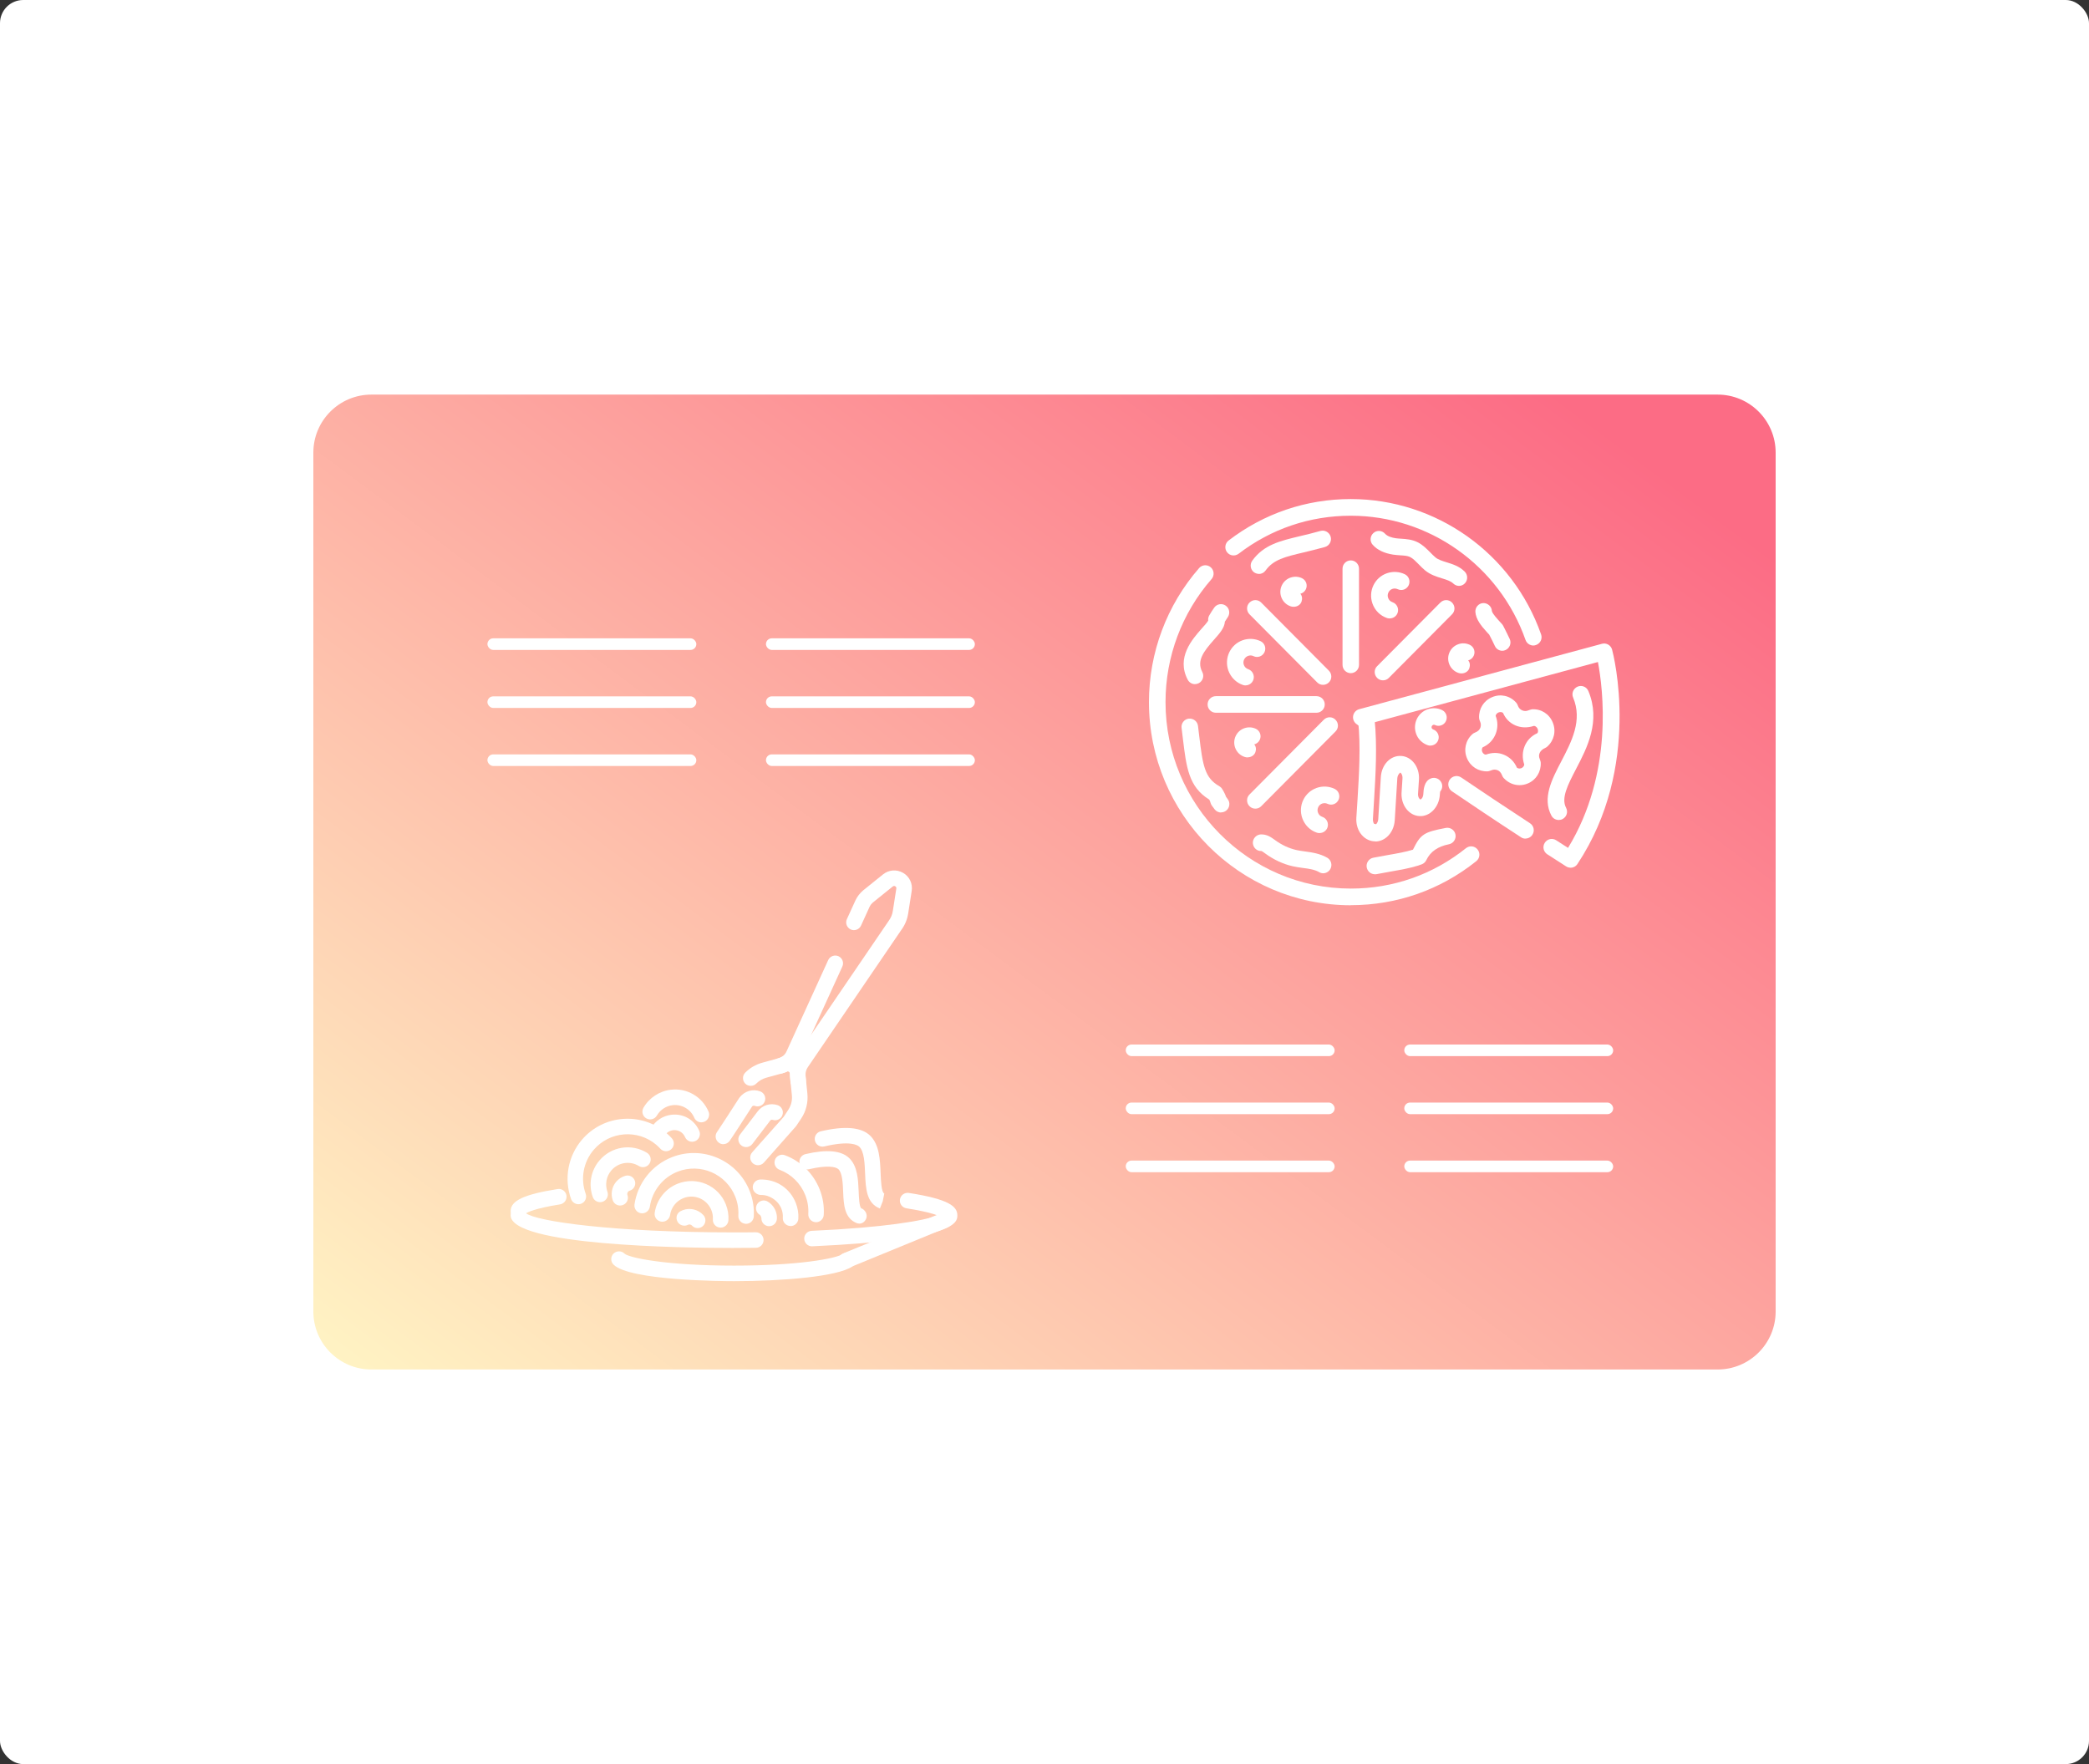 <svg width="180" height="152" viewBox="0 0 180 152" fill="none" xmlns="http://www.w3.org/2000/svg">
<rect x="0" y="0" width="180" height="152" fill="#333333" stroke="none"/>
<rect width="180" height="152" rx="2" fill="white"/>
<path d="M148 34H32C29.239 34 27 36.239 27 39V113C27 115.761 29.239 118 32 118H148C150.761 118 153 115.761 153 113V39C153 36.239 150.761 34 148 34Z" fill="url(#paint0_linear_6077_3877)"/>
<rect x="97" y="90" width="18" height="1" rx="0.5" fill="white"/>
<rect x="97" y="95" width="18" height="1" rx="0.5" fill="white"/>
<rect x="97" y="100" width="18" height="1" rx="0.5" fill="white"/>
<rect x="121" y="90" width="18" height="1" rx="0.5" fill="white"/>
<rect x="121" y="95" width="18" height="1" rx="0.5" fill="white"/>
<rect x="121" y="100" width="18" height="1" rx="0.5" fill="white"/>
<rect x="42" y="55" width="18" height="1" rx="0.5" fill="white"/>
<rect x="42" y="60" width="18" height="1" rx="0.5" fill="white"/>
<rect x="42" y="65" width="18" height="1" rx="0.5" fill="white"/>
<rect x="66" y="55" width="18" height="1" rx="0.5" fill="white"/>
<rect x="66" y="60" width="18" height="1" rx="0.5" fill="white"/>
<rect x="66" y="65" width="18" height="1" rx="0.5" fill="white"/>
<path d="M118.484 72.491C118.484 72.491 118.425 72.491 118.395 72.491C117.929 72.461 117.5 72.2 117.211 71.783C116.96 71.411 116.841 70.942 116.871 70.466L116.975 68.843C117.1 66.75 117.256 64.279 117.026 62.127C116.982 61.732 117.271 61.382 117.655 61.338C118.04 61.286 118.395 61.583 118.44 61.971C118.684 64.241 118.521 66.892 118.403 68.828C118.403 68.887 118.299 70.555 118.299 70.555C118.292 70.719 118.321 70.868 118.395 70.979L118.573 71.017C118.654 70.942 118.743 70.793 118.758 70.585L118.98 66.959C119.047 65.879 119.809 65.075 120.741 65.135C121.651 65.194 122.332 66.103 122.266 67.16L122.184 68.418C122.177 68.709 122.332 68.88 122.391 68.88C122.465 68.88 122.628 68.716 122.643 68.403C122.665 68.016 122.71 67.301 123.294 67.071C123.664 66.929 124.071 67.108 124.219 67.473C124.323 67.726 124.264 68.009 124.093 68.202C124.086 68.254 124.071 68.351 124.064 68.493C123.997 69.557 123.191 70.376 122.303 70.317C121.407 70.265 120.734 69.401 120.763 68.359L120.845 67.078C120.867 66.758 120.704 66.572 120.652 66.572C120.652 66.557 120.423 66.736 120.401 67.056L120.179 70.681C120.142 71.24 119.905 71.761 119.52 72.104C119.224 72.364 118.869 72.506 118.499 72.506L118.484 72.491Z" fill="white"/>
<path d="M116.39 78C106.8 78 99 70.153 99 60.496C99 56.245 100.532 52.143 103.322 48.949C103.581 48.651 104.032 48.621 104.328 48.882C104.624 49.142 104.654 49.596 104.395 49.894C101.834 52.828 100.428 56.587 100.428 60.496C100.428 69.356 107.591 76.563 116.397 76.563C120.046 76.563 123.472 75.357 126.321 73.079C126.632 72.833 127.076 72.885 127.32 73.198C127.564 73.51 127.512 73.957 127.201 74.203C124.101 76.682 120.356 77.993 116.39 77.993V78Z" fill="white"/>
<path d="M132.122 55.62C131.826 55.62 131.553 55.434 131.449 55.143C129.199 48.74 123.146 44.437 116.39 44.437C112.86 44.437 109.523 45.569 106.726 47.713C106.407 47.951 105.963 47.892 105.727 47.579C105.49 47.266 105.549 46.812 105.86 46.574C108.909 44.236 112.549 43 116.39 43C123.746 43 130.339 47.683 132.788 54.659C132.922 55.032 132.729 55.441 132.352 55.575C132.27 55.605 132.189 55.62 132.115 55.62H132.122Z" fill="white"/>
<path d="M118.462 75.327C118.129 75.327 117.833 75.089 117.766 74.746C117.692 74.359 117.944 73.98 118.329 73.905C118.773 73.816 119.187 73.749 119.579 73.674C120.401 73.533 121.119 73.406 121.733 73.213H121.748C122.414 71.85 122.702 71.701 124.574 71.337C124.959 71.262 125.337 71.515 125.411 71.902C125.485 72.29 125.233 72.669 124.848 72.744C123.891 72.932 123.242 73.386 122.902 74.106C122.821 74.277 122.68 74.404 122.51 74.471C122.391 74.516 122.28 74.553 122.162 74.59C121.459 74.813 120.704 74.94 119.831 75.096C119.446 75.163 119.047 75.238 118.61 75.32C118.566 75.327 118.521 75.335 118.469 75.335L118.462 75.327Z" fill="white"/>
<path d="M114.022 75.245C113.904 75.245 113.778 75.215 113.667 75.148C113.275 74.918 112.779 74.851 112.253 74.784C111.965 74.746 111.684 74.702 111.402 74.642C110.559 74.456 109.723 74.061 108.99 73.518C108.879 73.436 108.746 73.339 108.694 73.324C108.317 73.354 107.984 73.049 107.954 72.654C107.932 72.26 108.243 71.917 108.635 71.895C109.16 71.873 109.545 72.155 109.804 72.341C110.411 72.796 111.055 73.094 111.706 73.242C111.95 73.294 112.194 73.332 112.438 73.362C113.045 73.443 113.726 73.54 114.362 73.905C114.703 74.099 114.821 74.538 114.629 74.88C114.496 75.111 114.259 75.245 114.007 75.245H114.022Z" fill="white"/>
<path d="M105.223 70.011C105.009 70.011 104.802 69.914 104.661 69.736L104.424 69.416C104.372 69.341 104.328 69.259 104.306 69.17C104.291 69.11 104.269 69.043 104.239 68.984C104.224 68.954 104.21 68.924 104.195 68.894C102.419 67.8 102.226 66.132 101.923 63.638L101.812 62.722C101.76 62.328 102.041 61.97 102.426 61.918C102.818 61.881 103.174 62.149 103.225 62.536L103.336 63.459C103.64 65.976 103.81 67.033 105.061 67.74C105.164 67.8 105.253 67.882 105.312 67.986C105.394 68.113 105.468 68.247 105.527 68.373C105.571 68.463 105.608 68.559 105.638 68.649L105.778 68.842C106.023 69.155 105.963 69.602 105.653 69.847C105.519 69.952 105.364 69.996 105.216 69.996L105.223 70.011Z" fill="white"/>
<path d="M102.966 58.948C102.707 58.948 102.463 58.806 102.337 58.56C101.338 56.647 102.73 55.084 103.558 54.145C103.758 53.922 104.025 53.624 104.106 53.475C104.084 53.319 104.121 53.163 104.195 53.029C104.261 52.91 104.328 52.798 104.402 52.686L104.617 52.366C104.839 52.038 105.283 51.956 105.608 52.18C105.934 52.403 106.015 52.85 105.793 53.178L105.542 53.565C105.512 54.101 105.075 54.592 104.617 55.106C103.706 56.133 103.092 56.937 103.595 57.898C103.78 58.248 103.647 58.68 103.292 58.866C103.188 58.918 103.07 58.948 102.959 58.948H102.966Z" fill="white"/>
<path d="M108.479 49.448C108.331 49.448 108.191 49.403 108.058 49.314C107.739 49.083 107.673 48.629 107.902 48.309C108.894 46.938 110.278 46.611 112.024 46.194C112.557 46.067 113.134 45.933 113.778 45.747C114.155 45.643 114.547 45.866 114.658 46.246C114.762 46.626 114.547 47.02 114.163 47.132C113.497 47.318 112.897 47.46 112.35 47.594C110.714 47.981 109.73 48.212 109.049 49.157C108.909 49.351 108.694 49.455 108.472 49.455L108.479 49.448Z" fill="white"/>
<path d="M125.721 50.482C125.544 50.482 125.366 50.415 125.226 50.281C125.004 50.066 124.648 49.954 124.234 49.827C123.775 49.686 123.257 49.522 122.806 49.157C122.606 48.993 122.421 48.807 122.236 48.614C121.984 48.361 121.748 48.115 121.503 47.996C121.281 47.884 120.985 47.869 120.645 47.847C120.438 47.832 120.231 47.817 120.031 47.787C119.276 47.668 118.684 47.393 118.284 46.946C118.018 46.656 118.04 46.201 118.336 45.933C118.625 45.665 119.076 45.688 119.343 45.986C119.557 46.224 119.949 46.328 120.245 46.373C120.408 46.395 120.571 46.41 120.734 46.417C121.163 46.447 121.651 46.477 122.125 46.708C122.591 46.938 122.939 47.296 123.25 47.609C123.398 47.758 123.538 47.906 123.694 48.033C123.931 48.227 124.278 48.331 124.648 48.45C125.159 48.606 125.736 48.785 126.202 49.246C126.484 49.522 126.491 49.976 126.225 50.259C126.084 50.408 125.899 50.482 125.714 50.482H125.721Z" fill="white"/>
<path d="M129.451 56.074C129.177 56.074 128.918 55.917 128.8 55.65C128.681 55.381 128.533 55.099 128.319 54.682L128.112 54.458C127.638 53.937 127.172 53.371 127.127 52.724C127.105 52.329 127.401 51.986 127.793 51.964C128.163 51.942 128.526 52.239 128.548 52.634C128.548 52.709 128.637 52.917 129.162 53.49L129.421 53.773C129.466 53.825 129.503 53.877 129.532 53.937C129.784 54.436 129.947 54.756 130.087 55.061C130.25 55.419 130.087 55.843 129.732 56.007C129.636 56.051 129.54 56.074 129.436 56.074H129.451Z" fill="white"/>
<path d="M116.39 58.002C115.998 58.002 115.68 57.682 115.68 57.287V49.001C115.68 48.606 115.998 48.286 116.39 48.286C116.782 48.286 117.1 48.606 117.1 49.001V57.287C117.1 57.682 116.782 58.002 116.39 58.002Z" fill="white"/>
<path d="M114 59.007C113.815 59.007 113.637 58.94 113.497 58.799L107.665 52.932C107.384 52.649 107.384 52.195 107.665 51.919C107.947 51.636 108.398 51.636 108.672 51.919L114.503 57.786C114.784 58.069 114.784 58.523 114.503 58.799C114.362 58.94 114.185 59.007 114 59.007Z" fill="white"/>
<path d="M113.437 61.412H104.765C104.372 61.412 104.054 61.092 104.054 60.697C104.054 60.303 104.372 59.983 104.765 59.983H113.437C113.83 59.983 114.148 60.303 114.148 60.697C114.148 61.092 113.83 61.412 113.437 61.412Z" fill="white"/>
<path d="M108.169 69.676C107.984 69.676 107.806 69.609 107.665 69.468C107.384 69.185 107.384 68.731 107.665 68.455L114.066 62.015C114.348 61.732 114.799 61.732 115.073 62.015C115.354 62.298 115.354 62.752 115.073 63.028L108.672 69.468C108.531 69.609 108.354 69.676 108.169 69.676Z" fill="white"/>
<path d="M119.165 58.62C118.98 58.62 118.802 58.553 118.662 58.411C118.381 58.129 118.381 57.674 118.662 57.399L124.108 51.919C124.389 51.636 124.841 51.636 125.115 51.919C125.396 52.202 125.396 52.656 125.115 52.932L119.668 58.411C119.528 58.553 119.35 58.62 119.165 58.62Z" fill="white"/>
<path d="M135.319 74.761C135.186 74.761 135.06 74.724 134.942 74.65L133.321 73.607C132.988 73.391 132.892 72.952 133.107 72.617C133.321 72.282 133.758 72.185 134.091 72.401L135.112 73.056C139.064 66.586 138.116 59.297 137.687 57.042L118.44 62.231C118.425 62.343 118.381 62.447 118.307 62.544C118.077 62.864 117.626 62.931 117.308 62.7L116.864 62.372C116.649 62.209 116.545 61.933 116.597 61.665C116.649 61.397 116.849 61.181 117.115 61.107L138.035 55.471C138.412 55.366 138.805 55.597 138.908 55.977C139.019 56.386 141.498 66.035 135.919 74.449C135.778 74.657 135.556 74.769 135.327 74.769L135.319 74.761Z" fill="white"/>
<path d="M131.442 72.26C131.308 72.26 131.175 72.222 131.057 72.141C128.815 70.681 126.831 69.349 125.107 68.18C124.782 67.956 124.693 67.51 124.915 67.182C125.137 66.855 125.573 66.765 125.906 66.989C127.623 68.157 129.606 69.475 131.834 70.934C132.167 71.15 132.256 71.597 132.041 71.925C131.908 72.133 131.678 72.252 131.442 72.252V72.26Z" fill="white"/>
<path d="M134.305 70.652C134.054 70.652 133.802 70.517 133.676 70.272C132.877 68.768 133.713 67.16 134.527 65.604C135.43 63.869 136.37 62.067 135.549 60.102C135.393 59.737 135.571 59.32 135.933 59.163C136.296 59.007 136.718 59.178 136.866 59.551C137.946 62.142 136.755 64.435 135.793 66.274C135.097 67.614 134.498 68.768 134.942 69.602C135.127 69.952 134.994 70.383 134.646 70.57C134.542 70.629 134.424 70.652 134.313 70.652H134.305Z" fill="white"/>
<path d="M130.924 67.651C130.42 67.651 129.932 67.435 129.569 67.041C129.51 66.981 129.466 66.907 129.436 66.825C129.333 66.557 129.199 66.43 129.037 66.363C128.866 66.296 128.689 66.296 128.526 66.363C128.452 66.393 128.267 66.46 128.186 66.46C127.401 66.497 126.698 66.05 126.402 65.328C126.099 64.599 126.284 63.787 126.868 63.258C126.935 63.199 127.009 63.154 127.09 63.124C127.357 63.02 127.49 62.879 127.557 62.7C127.623 62.521 127.608 62.328 127.527 62.157C127.483 62.067 127.453 61.963 127.446 61.859C127.409 61.07 127.853 60.362 128.578 60.065C129.303 59.759 130.11 59.945 130.635 60.533C130.687 60.593 130.731 60.66 130.761 60.734L130.813 60.861C130.953 61.189 131.338 61.345 131.664 61.218C131.738 61.189 131.937 61.122 132.011 61.114C132.803 61.07 133.499 61.524 133.795 62.253C134.098 62.983 133.913 63.794 133.329 64.323C133.269 64.375 133.203 64.42 133.136 64.45C132.677 64.651 132.522 65.038 132.663 65.373C132.692 65.447 132.759 65.633 132.759 65.715C132.796 66.505 132.359 67.212 131.634 67.51C131.405 67.606 131.16 67.651 130.924 67.651ZM130.709 66.147C130.864 66.259 131.027 66.214 131.094 66.184C131.16 66.155 131.316 66.073 131.338 65.872C130.961 64.762 131.456 63.623 132.448 63.184C132.574 63.08 132.522 62.871 132.485 62.789C132.455 62.722 132.367 62.566 132.174 62.544C131.042 62.923 129.939 62.432 129.51 61.427C129.355 61.308 129.192 61.36 129.118 61.39C129.051 61.419 128.903 61.501 128.874 61.68C129.066 62.164 129.074 62.708 128.889 63.199C128.689 63.735 128.282 64.167 127.756 64.39C127.645 64.546 127.69 64.71 127.719 64.777C127.749 64.844 127.83 65.001 128.023 65.023C128.578 64.822 129.103 64.829 129.584 65.03C130.095 65.239 130.487 65.633 130.702 66.14L130.709 66.147Z" fill="white"/>
<path d="M107.332 59.059C107.258 59.059 107.177 59.044 107.103 59.022C106.511 58.821 106.052 58.359 105.838 57.764C105.66 57.25 105.69 56.699 105.919 56.208C106.156 55.716 106.563 55.344 107.073 55.165C107.584 54.987 108.132 55.016 108.62 55.247C108.975 55.418 109.123 55.843 108.953 56.2C108.783 56.557 108.354 56.706 108.006 56.535C107.865 56.468 107.702 56.453 107.547 56.513C107.392 56.565 107.273 56.677 107.199 56.826C107.133 56.974 107.118 57.138 107.177 57.287C107.236 57.466 107.377 57.6 107.554 57.659C107.924 57.786 108.124 58.196 107.998 58.568C107.895 58.866 107.621 59.052 107.325 59.052L107.332 59.059Z" fill="white"/>
<path d="M119.742 53.289C119.668 53.289 119.587 53.274 119.513 53.252C118.921 53.051 118.462 52.589 118.255 51.994C117.885 50.929 118.44 49.767 119.498 49.395C120.009 49.217 120.556 49.246 121.045 49.477C121.4 49.648 121.548 50.073 121.378 50.43C121.207 50.788 120.786 50.936 120.43 50.765C120.282 50.698 120.12 50.691 119.972 50.743C119.824 50.795 119.698 50.907 119.631 51.056C119.565 51.204 119.55 51.368 119.609 51.517C119.668 51.696 119.809 51.83 119.986 51.889C120.356 52.016 120.556 52.425 120.43 52.798C120.327 53.096 120.053 53.282 119.757 53.282L119.742 53.289Z" fill="white"/>
<path d="M123.257 64.249C123.183 64.249 123.102 64.234 123.028 64.211C122.554 64.047 122.177 63.683 122.014 63.206C121.718 62.35 122.162 61.412 123.013 61.114C123.42 60.973 123.864 60.995 124.256 61.181C124.611 61.352 124.759 61.777 124.589 62.134C124.419 62.492 123.99 62.64 123.642 62.469C123.605 62.454 123.553 62.432 123.487 62.462C123.383 62.499 123.324 62.618 123.361 62.722C123.39 62.804 123.464 62.841 123.487 62.849C123.857 62.975 124.056 63.385 123.931 63.757C123.827 64.055 123.553 64.241 123.257 64.241V64.249Z" fill="white"/>
<path d="M113.696 71.783C113.622 71.783 113.541 71.768 113.467 71.746C112.875 71.545 112.416 71.083 112.209 70.488C111.839 69.423 112.394 68.262 113.452 67.889C113.963 67.711 114.51 67.74 114.999 67.971C115.354 68.142 115.502 68.567 115.332 68.924C115.162 69.282 114.74 69.431 114.385 69.259C114.244 69.192 114.081 69.185 113.926 69.237C113.778 69.289 113.652 69.401 113.585 69.55C113.519 69.699 113.504 69.862 113.563 70.011C113.622 70.19 113.763 70.324 113.941 70.384C114.311 70.51 114.51 70.92 114.385 71.292C114.281 71.59 114.007 71.776 113.711 71.776L113.696 71.783Z" fill="white"/>
<path d="M111.462 52.284C111.373 52.284 111.284 52.27 111.203 52.24C110.825 52.113 110.529 51.815 110.396 51.436C110.159 50.751 110.514 50.006 111.195 49.768C111.521 49.656 111.876 49.671 112.187 49.82C112.542 49.991 112.69 50.416 112.52 50.773C112.424 50.974 112.246 51.115 112.046 51.16C112.194 51.331 112.231 51.577 112.15 51.83C112.054 52.121 111.765 52.284 111.469 52.284H111.462Z" fill="white"/>
<path d="M107.495 65.261C107.406 65.261 107.318 65.246 107.236 65.216C106.851 65.09 106.555 64.792 106.422 64.412C106.185 63.727 106.541 62.983 107.221 62.745C107.547 62.633 107.902 62.648 108.213 62.797C108.568 62.968 108.716 63.392 108.546 63.75C108.45 63.951 108.272 64.092 108.072 64.137C108.22 64.308 108.257 64.554 108.176 64.8C108.08 65.09 107.791 65.254 107.495 65.254V65.261Z" fill="white"/>
<path d="M125.921 58.024C125.832 58.024 125.744 58.009 125.662 57.98C125.285 57.853 124.989 57.555 124.856 57.175C124.619 56.491 124.974 55.746 125.655 55.508C125.98 55.389 126.328 55.411 126.646 55.56C127.002 55.731 127.15 56.156 126.979 56.513C126.883 56.714 126.706 56.855 126.506 56.9C126.654 57.071 126.691 57.317 126.609 57.57C126.513 57.861 126.225 58.024 125.929 58.024H125.921Z" fill="white"/>
<path d="M64.288 98.838C64.146 98.838 64.003 98.791 63.882 98.699C63.587 98.475 63.533 98.055 63.758 97.763L65.296 95.747C65.691 95.227 66.375 95.014 66.998 95.22C67.35 95.338 67.539 95.715 67.421 96.068C67.304 96.417 66.927 96.605 66.578 96.491C66.51 96.466 66.417 96.481 66.36 96.559L64.822 98.574C64.691 98.745 64.491 98.838 64.292 98.838H64.288Z" fill="white"/>
<path d="M62.333 98.589C62.191 98.589 62.049 98.546 61.928 98.45C61.632 98.225 61.575 97.805 61.799 97.513C61.913 97.36 63.031 95.633 63.708 94.583C64.149 93.999 64.883 93.793 65.517 94.042C65.858 94.177 66.029 94.565 65.894 94.907C65.759 95.252 65.367 95.42 65.025 95.284C64.943 95.252 64.847 95.277 64.797 95.349C64.399 95.968 62.996 98.144 62.857 98.322C62.725 98.493 62.526 98.585 62.326 98.585L62.333 98.589Z" fill="white"/>
<path d="M64.687 93.561C64.516 93.561 64.345 93.497 64.217 93.369C63.957 93.109 63.953 92.686 64.213 92.422C64.616 92.016 65.114 91.724 65.666 91.571L67.08 91.183C67.393 91.097 67.639 90.887 67.774 90.588L71.363 82.723C71.516 82.388 71.915 82.242 72.25 82.392C72.584 82.545 72.734 82.94 72.581 83.278L68.992 91.144C68.693 91.799 68.126 92.283 67.436 92.472L66.026 92.86C65.702 92.949 65.406 93.123 65.168 93.362C65.036 93.494 64.865 93.561 64.691 93.561H64.687Z" fill="white"/>
<path d="M65.314 100.401C65.157 100.401 64.997 100.344 64.868 100.234C64.594 99.988 64.566 99.568 64.811 99.29L67.532 96.225L67.916 95.637C68.166 95.263 68.279 94.815 68.233 94.37L68.077 92.803C68.027 92.208 68.183 91.632 68.518 91.169L76.576 79.344C76.764 79.088 76.882 78.806 76.928 78.511L77.231 76.57C77.245 76.478 77.217 76.41 77.142 76.367C77.088 76.335 77.007 76.314 76.921 76.385L75.23 77.749C75.102 77.856 74.991 77.995 74.924 78.144L74.19 79.753C74.037 80.088 73.642 80.238 73.303 80.085C72.969 79.931 72.819 79.533 72.972 79.198L73.709 77.582C73.866 77.25 74.097 76.951 74.382 76.713L76.081 75.345C76.576 74.943 77.256 74.886 77.815 75.207C78.37 75.527 78.659 76.143 78.555 76.78L78.253 78.714C78.174 79.219 77.975 79.707 77.669 80.117L69.618 91.934C69.462 92.151 69.39 92.418 69.412 92.682L69.569 94.234C69.643 94.989 69.454 95.748 69.034 96.378L68.593 97.036L65.819 100.173C65.687 100.323 65.502 100.398 65.321 100.398L65.314 100.401Z" fill="white"/>
<path d="M68.778 93.832C68.44 93.832 68.148 93.575 68.112 93.23C68.084 92.917 68.052 92.468 68.052 92.468C68.044 92.411 67.998 92.365 67.97 92.347C67.948 92.333 67.895 92.311 67.852 92.311C67.742 92.365 67.564 92.443 67.364 92.489C66.998 92.575 66.649 92.347 66.563 91.987C66.481 91.628 66.706 91.268 67.065 91.186C67.162 91.165 67.268 91.112 67.297 91.094C67.343 91.065 67.4 91.044 67.45 91.03C67.891 90.909 68.351 90.987 68.725 91.243C69.098 91.5 69.341 91.906 69.383 92.358C69.383 92.383 69.412 92.806 69.444 93.102C69.479 93.469 69.212 93.796 68.842 93.832C68.821 93.832 68.799 93.832 68.774 93.832H68.778Z" fill="white"/>
<path d="M69.964 107.387C69.608 107.387 69.312 107.106 69.298 106.75C69.28 106.379 69.568 106.07 69.935 106.052C76.248 105.771 79.631 105.172 80.798 104.727C80.385 104.571 79.591 104.343 78.103 104.111C77.74 104.054 77.487 103.713 77.544 103.346C77.601 102.979 77.946 102.733 78.31 102.787C81.781 103.328 82.49 103.951 82.49 104.717C82.49 105.293 82.49 106.825 69.996 107.384C69.985 107.384 69.974 107.384 69.967 107.384L69.964 107.387Z" fill="white"/>
<path d="M63.245 107.529C58.73 107.529 44 107.326 44 104.716C44 104.346 44.299 104.047 44.669 104.047C44.976 104.047 45.232 104.253 45.314 104.531C46.222 105.24 52.809 106.187 63.248 106.187C63.879 106.187 64.502 106.187 65.118 106.176H65.125C65.492 106.176 65.791 106.472 65.794 106.838C65.798 107.209 65.502 107.511 65.132 107.515C64.512 107.522 63.882 107.526 63.245 107.526V107.529Z" fill="white"/>
<path d="M44.669 105.03C44.299 105.03 44 104.731 44 104.361C44 103.453 45.132 102.919 48.045 102.452C48.394 102.388 48.753 102.641 48.81 103.008C48.867 103.371 48.618 103.716 48.255 103.773C46.097 104.118 45.467 104.446 45.31 104.553C45.228 104.831 44.972 105.033 44.669 105.033V105.03Z" fill="white"/>
<path d="M63.245 110.389C62.326 110.389 54.219 110.349 52.859 108.957C52.599 108.694 52.606 108.27 52.869 108.01C53.136 107.754 53.56 107.757 53.816 108.021C54.219 108.377 57.402 109.05 63.245 109.05C68.735 109.05 72.057 108.452 72.663 108.028C72.965 107.818 73.382 107.889 73.596 108.192C73.809 108.494 73.734 108.911 73.432 109.125C72.186 109.997 67.418 110.389 63.245 110.389Z" fill="white"/>
<path d="M72.89 109.288C72.627 109.288 72.378 109.132 72.271 108.875C72.132 108.534 72.296 108.142 72.638 108.003L81.122 104.521C81.461 104.382 81.852 104.542 81.995 104.884C82.134 105.226 81.97 105.618 81.628 105.756L73.143 109.239C73.061 109.274 72.976 109.288 72.89 109.288Z" fill="white"/>
<path d="M49.839 103.759C49.565 103.759 49.309 103.588 49.209 103.317C48.582 101.573 48.938 99.614 50.142 98.204C51.993 96.036 55.258 95.78 57.427 97.631C57.591 97.77 57.744 97.919 57.883 98.073C58.132 98.343 58.118 98.767 57.843 99.016C57.573 99.265 57.149 99.251 56.9 98.977C56.793 98.863 56.679 98.753 56.558 98.646C54.952 97.275 52.528 97.467 51.157 99.073C50.263 100.116 49.999 101.569 50.466 102.865C50.59 103.214 50.413 103.595 50.064 103.72C49.989 103.748 49.91 103.759 49.836 103.759H49.839Z" fill="white"/>
<path d="M51.709 103.584C51.434 103.584 51.178 103.413 51.078 103.143C50.69 102.064 50.911 100.853 51.655 99.984C52.681 98.781 54.404 98.507 55.75 99.329C56.063 99.522 56.163 99.935 55.971 100.248C55.778 100.565 55.362 100.661 55.052 100.469C54.272 99.992 53.272 100.152 52.674 100.85C52.243 101.355 52.115 102.06 52.339 102.687C52.464 103.036 52.282 103.417 51.937 103.541C51.862 103.57 51.783 103.581 51.712 103.581L51.709 103.584Z" fill="white"/>
<path d="M53.432 103.872C53.158 103.872 52.901 103.705 52.802 103.431C52.606 102.883 52.716 102.263 53.097 101.818C53.307 101.576 53.578 101.398 53.881 101.312C54.237 101.206 54.607 101.412 54.71 101.765C54.813 102.121 54.611 102.491 54.258 102.594C54.205 102.608 54.155 102.64 54.116 102.687C54.037 102.783 54.037 102.9 54.066 102.975C54.19 103.324 54.012 103.705 53.663 103.83C53.589 103.858 53.51 103.869 53.435 103.869L53.432 103.872Z" fill="white"/>
<path d="M64.284 105.446C64.284 105.446 64.26 105.446 64.245 105.446C63.879 105.425 63.597 105.108 63.619 104.741C63.651 104.182 63.565 103.637 63.359 103.118C62.583 101.152 60.361 100.18 58.388 100.953C57.11 101.455 56.195 102.612 55.995 103.972C55.942 104.339 55.586 104.595 55.237 104.538C54.874 104.485 54.621 104.147 54.671 103.78C54.938 101.946 56.173 100.383 57.897 99.707C60.546 98.663 63.555 99.974 64.598 102.626C64.876 103.328 64.993 104.068 64.95 104.82C64.929 105.176 64.637 105.45 64.284 105.45V105.446Z" fill="white"/>
<path d="M62.091 105.774C62.091 105.774 62.066 105.774 62.052 105.774C61.685 105.753 61.401 105.436 61.425 105.069C61.44 104.798 61.401 104.535 61.301 104.282C61.119 103.819 60.767 103.456 60.315 103.257C59.859 103.061 59.353 103.05 58.894 103.232C58.274 103.474 57.829 104.036 57.737 104.695C57.683 105.062 57.334 105.311 56.978 105.261C56.612 105.208 56.359 104.87 56.412 104.503C56.576 103.367 57.338 102.406 58.406 101.986C59.2 101.676 60.069 101.69 60.852 102.028C61.636 102.37 62.237 102.993 62.547 103.787C62.718 104.222 62.793 104.677 62.764 105.144C62.743 105.5 62.447 105.774 62.098 105.774H62.091Z" fill="white"/>
<path d="M60.115 105.817C59.934 105.817 59.755 105.746 59.624 105.6C59.556 105.525 59.428 105.472 59.3 105.525C58.972 105.703 58.548 105.585 58.377 105.261C58.203 104.937 58.306 104.539 58.63 104.364C58.655 104.35 58.791 104.289 58.816 104.279C59.431 104.033 60.154 104.204 60.606 104.695C60.856 104.966 60.838 105.39 60.567 105.639C60.439 105.756 60.275 105.817 60.115 105.817Z" fill="white"/>
<path d="M70.313 105.308C70.313 105.308 70.288 105.308 70.273 105.308C69.907 105.287 69.625 104.97 69.647 104.599C69.679 104.044 69.593 103.499 69.387 102.976C68.992 101.968 68.183 101.171 67.169 100.79C66.823 100.661 66.649 100.273 66.777 99.928C66.905 99.582 67.297 99.404 67.639 99.54C69.006 100.053 70.095 101.128 70.629 102.488C70.907 103.193 71.025 103.93 70.978 104.681C70.957 105.037 70.662 105.311 70.313 105.311V105.308Z" fill="white"/>
<path d="M68.119 105.635C68.119 105.635 68.094 105.635 68.08 105.635C67.713 105.614 67.428 105.297 67.453 104.93C67.468 104.66 67.428 104.396 67.329 104.144C67.04 103.417 66.261 102.933 65.549 102.965C65.207 102.947 64.872 102.684 64.861 102.317C64.851 101.947 65.143 101.641 65.509 101.63C66.912 101.598 68.08 102.406 68.572 103.656C68.742 104.09 68.817 104.546 68.789 105.012C68.767 105.368 68.472 105.643 68.123 105.643L68.119 105.635Z" fill="white"/>
<path d="M66.275 105.653C66.275 105.653 66.25 105.653 66.236 105.653C65.869 105.632 65.584 105.315 65.609 104.948C65.559 104.745 65.506 104.702 65.467 104.677C65.15 104.489 65.047 104.076 65.235 103.759C65.427 103.442 65.841 103.342 66.15 103.531C66.46 103.716 66.699 104.001 66.83 104.332C66.919 104.556 66.955 104.788 66.941 105.023C66.919 105.379 66.627 105.653 66.275 105.653Z" fill="white"/>
<path d="M60.432 96.705C60.172 96.705 59.926 96.556 59.82 96.303C59.506 95.573 58.755 95.142 57.972 95.224C57.402 95.284 56.889 95.619 56.601 96.118C56.419 96.438 56.01 96.545 55.689 96.363C55.369 96.178 55.258 95.769 55.444 95.448C55.942 94.583 56.836 93.999 57.829 93.892C59.197 93.739 60.5 94.498 61.048 95.769C61.194 96.107 61.037 96.502 60.699 96.648C60.614 96.684 60.521 96.702 60.436 96.702L60.432 96.705Z" fill="white"/>
<path d="M59.638 98.376C59.378 98.376 59.133 98.222 59.026 97.97C58.855 97.571 58.445 97.332 58.011 97.379C57.698 97.414 57.416 97.596 57.26 97.87C57.075 98.19 56.661 98.297 56.348 98.116C56.028 97.93 55.917 97.521 56.102 97.204C56.473 96.56 57.132 96.129 57.868 96.05C58.898 95.936 59.848 96.499 60.254 97.443C60.4 97.781 60.243 98.176 59.905 98.322C59.82 98.358 59.731 98.376 59.642 98.376H59.638Z" fill="white"/>
<path d="M75.821 104.129C74.649 103.676 74.596 102.384 74.543 101.134C74.507 100.233 74.464 99.215 74.044 98.809C73.898 98.667 73.254 98.254 71.025 98.781C70.658 98.863 70.305 98.642 70.22 98.282C70.135 97.923 70.359 97.563 70.719 97.478C72.787 96.993 74.219 97.118 74.973 97.848C75.778 98.628 75.832 99.931 75.878 101.081C75.903 101.704 75.945 102.744 76.195 102.84L76.063 103.506L75.817 104.129H75.821Z" fill="white"/>
<path d="M74.048 105.429C73.977 105.429 73.902 105.414 73.827 105.389C72.745 104.969 72.695 103.769 72.652 102.708C72.62 101.943 72.584 101.078 72.246 100.746C72.004 100.511 71.21 100.39 69.704 100.746C69.344 100.828 68.985 100.608 68.899 100.248C68.814 99.888 69.038 99.529 69.398 99.443C71.231 99.013 72.499 99.13 73.175 99.789C73.898 100.49 73.945 101.64 73.987 102.655C74.005 103.118 74.041 103.983 74.208 104.108C74.553 104.236 74.77 104.638 74.642 104.984C74.539 105.254 74.308 105.432 74.044 105.432L74.048 105.429Z" fill="white"/>
<defs>
<linearGradient id="paint0_linear_6077_3877" x1="27" y1="123" x2="107.81" y2="14.38" gradientUnits="userSpaceOnUse">
<stop stop-color="#FFF9C6"/>
<stop offset="1" stop-color="#FC6C85"/>
</linearGradient>
</defs>
</svg>
